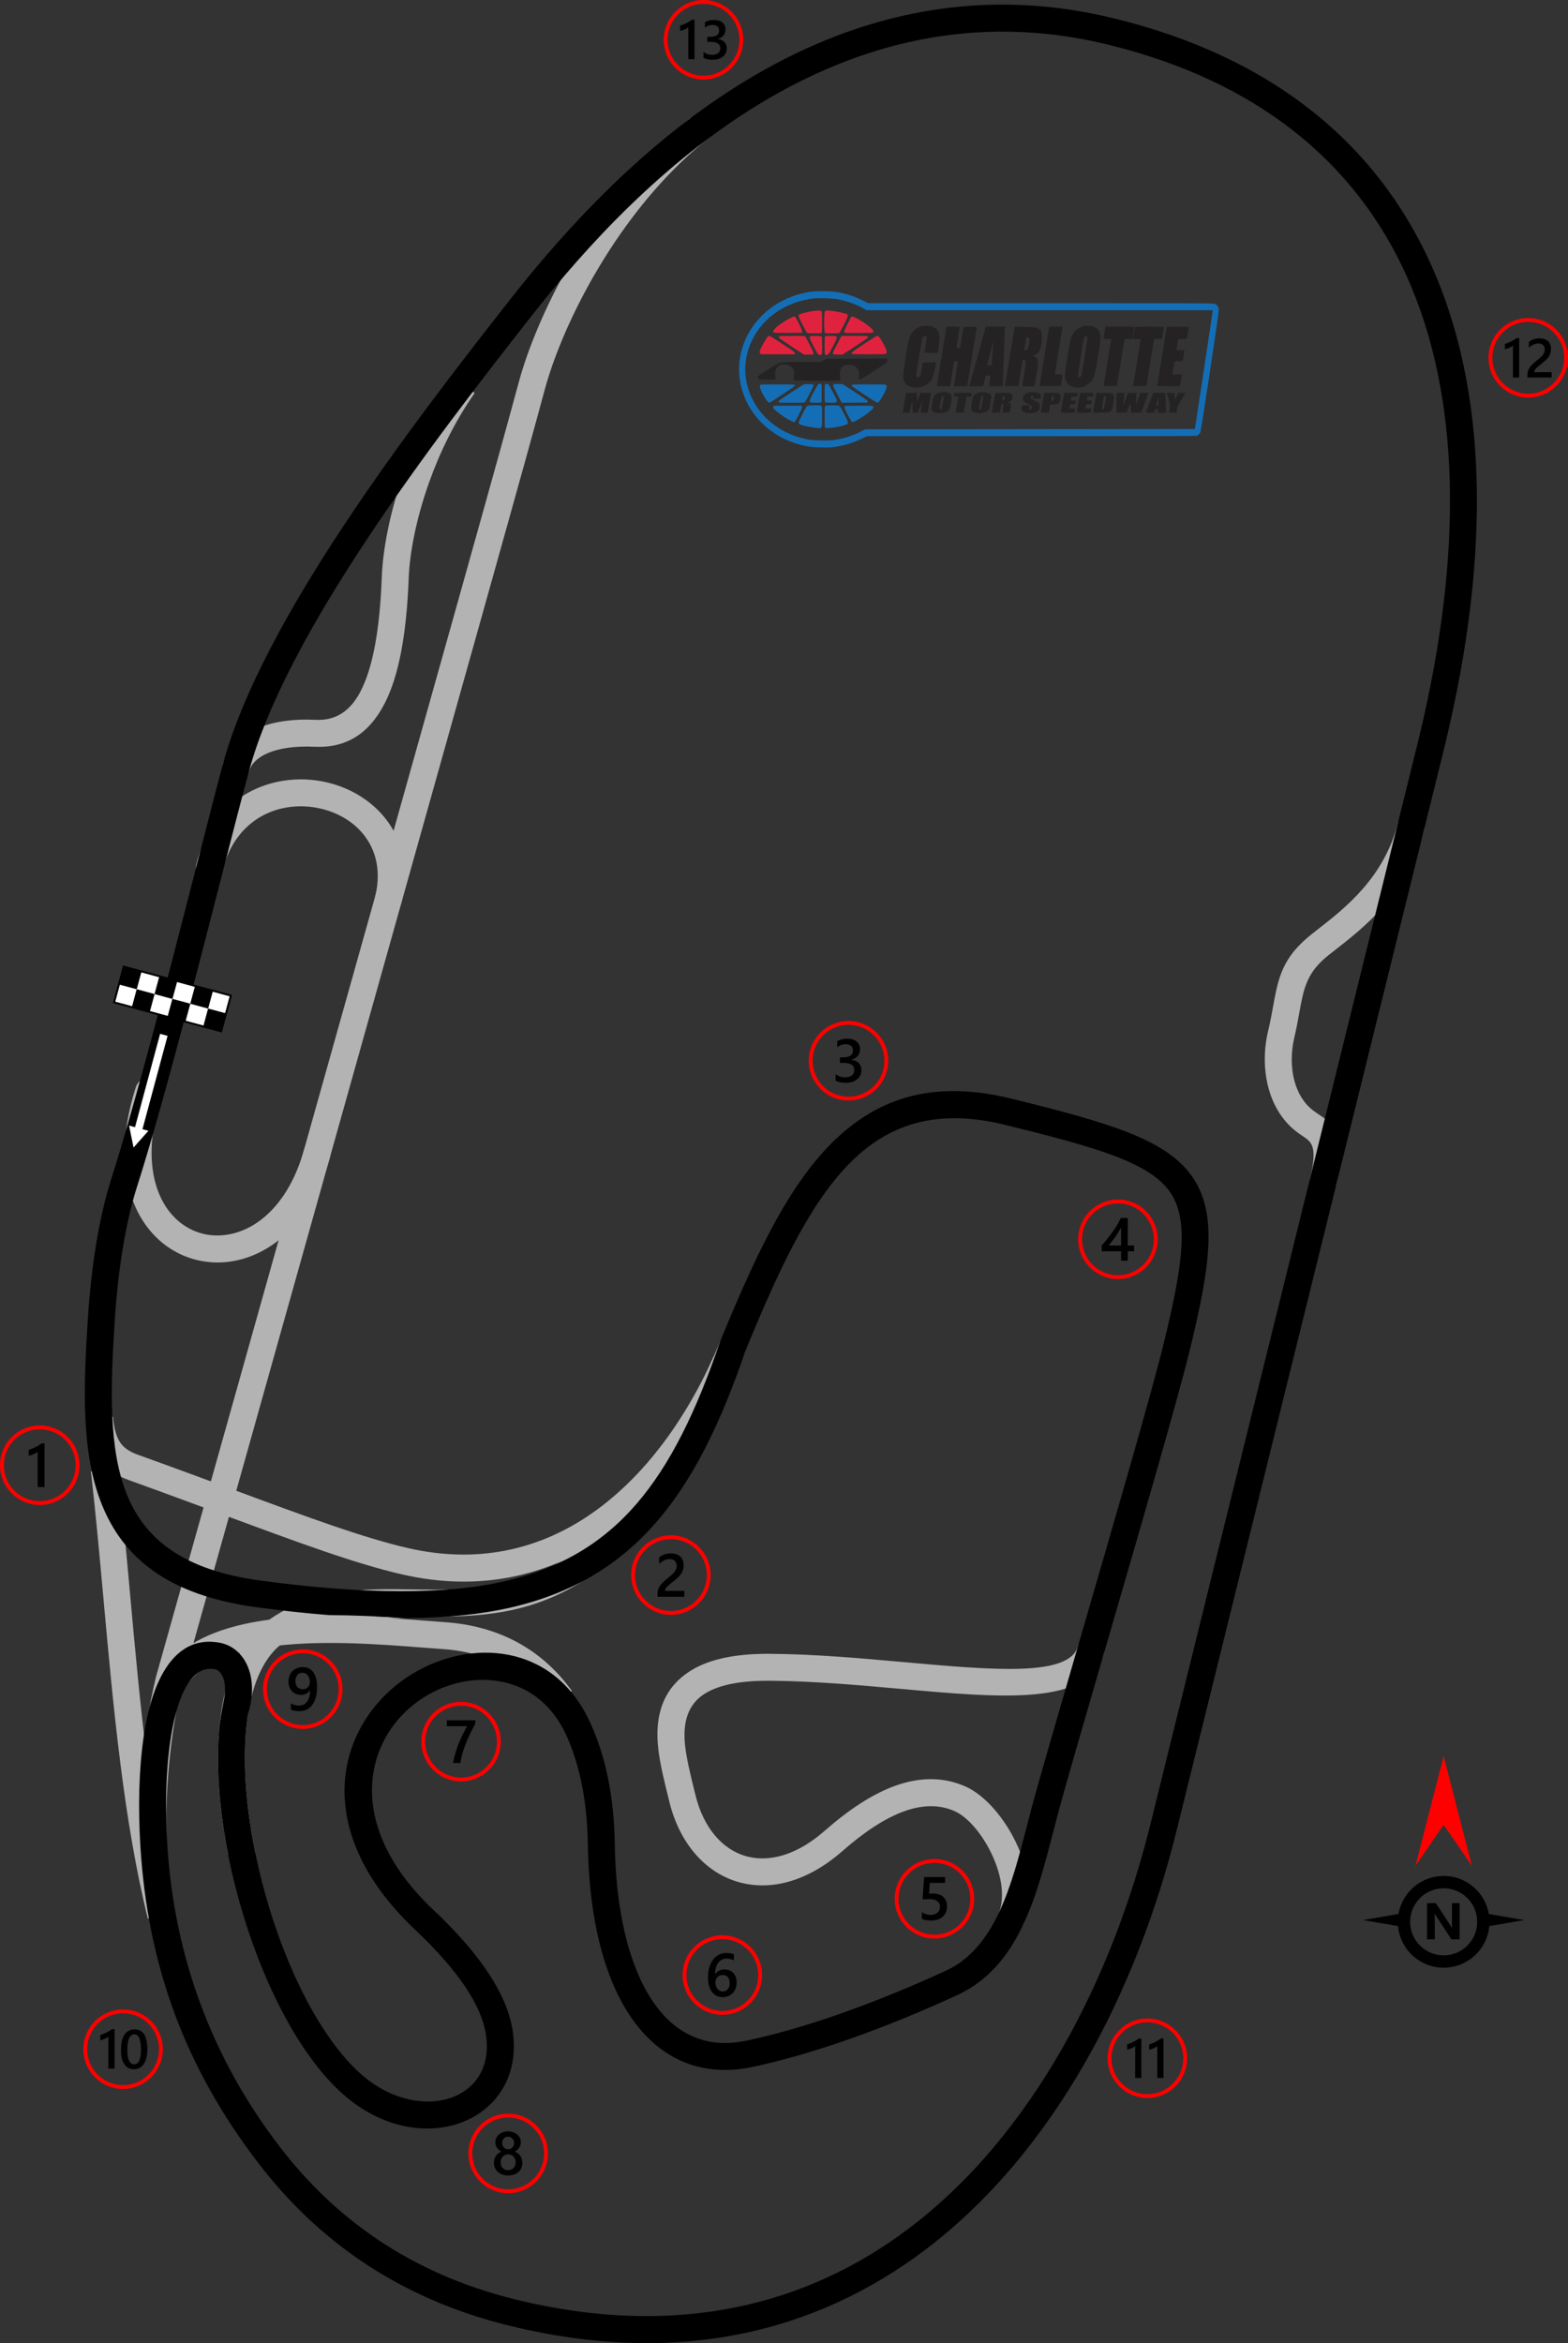 <?xml version="1.0" encoding="UTF-8"?>
<!DOCTYPE svg PUBLIC "-//W3C//DTD SVG 1.1//EN" "http://www.w3.org/Graphics/SVG/1.1/DTD/svg11.dtd">
<!-- Creator: CorelDRAW 2021 (64-Bit) -->
<svg xmlns="http://www.w3.org/2000/svg" xml:space="preserve" width="143.265mm" height="213.992mm" version="1.1" style="shape-rendering:geometricPrecision; text-rendering:geometricPrecision; image-rendering:optimizeQuality; fill-rule:evenodd; clip-rule:evenodd"
viewBox="0 0 5828.97 8706.58"
 xmlns:xlink="http://www.w3.org/1999/xlink"
 xmlns:xodm="http://www.corel.com/coreldraw/odm/2003">
 <rect x="0" y="0" width="5828.97" height="8706.58" fill="#333333" stroke="none"/>
 <defs>
  <style type="text/css">
   <![CDATA[
    .str1 {stroke:red;stroke-width:14.35;stroke-miterlimit:22.926}
    .str0 {stroke:black;stroke-width:7.18;stroke-miterlimit:22.926}
    .fil8 {fill:none}
    .fil6 {fill:black}
    .fil7 {fill:white}
    .fil2 {fill:#E1223E;fill-rule:nonzero}
    .fil3 {fill:#242222;fill-rule:nonzero}
    .fil1 {fill:#146EB6;fill-rule:nonzero}
    .fil4 {fill:black;fill-rule:nonzero}
    .fil0 {fill:#B3B3B3;fill-rule:nonzero}
    .fil9 {fill:red;fill-rule:nonzero}
    .fil5 {fill:white;fill-rule:nonzero}
   ]]>
  </style>
 </defs>
 <g id="Layer_x0020_1">
  <path class="fil0" d="M1509.9 6012.72c-7.5,0.05 -15.03,0.07 -22.61,0.06 -13.49,-0.02 -27.1,-0.15 -40.82,-0.36 45.74,2.92 88.87,6.27 127.93,9.32 30.04,2.34 57.71,4.5 78.57,5.89 196.96,13.14 354.02,97.68 463.09,242.14 3.4,4.5 6.75,9.06 10.05,13.68l-85.8 52.55c-1.43,-1.94 -2.87,-3.88 -4.32,-5.8 -91.13,-120.7 -223.28,-191.4 -389.7,-202.5 -26.33,-1.75 -51.73,-3.74 -79.35,-5.89 -295.75,-23.05 -846.66,-65.98 -908.03,218.39 -19.58,102.99 -39.03,247.83 -40.66,408.29 -1.22,119.78 9.81,239.73 31.87,357.92l-102.18 1.59c-20.78,-118.62 -31,-239.16 -29.76,-360.29 1.73,-169.68 22.17,-321.47 42.63,-428.46 58.99,-273 404.67,-318.98 712.95,-314.12 -16.45,-1.09 -33.05,-2.3 -49.76,-3.62 83.59,0.2 178.27,3.98 285.91,11.2z"/>
  <g id="_1385879572672">
   <path class="fil1" d="M3111.92 1111.64c33.3,5.87 69.06,18.29 95.95,33.44l13.24 7.51 1287.06 0 -0.14 3c0,1.77 -14.88,101.13 -33.03,220.83l-33.03 217.69 -612.82 0.68 -612.82 0.68 -19.79 9.83c-28.53,14.2 -54.19,22.52 -88.04,28.53 -10.92,2.05 -20.88,2.6 -49.13,2.6 -39.17,0 -55,-1.91 -85.03,-10.38 -165.56,-46.54 -249.36,-216.74 -178.39,-362.23 41.49,-85.17 125.7,-142.22 228.61,-154.91 18.29,-2.18 67.97,-0.68 87.35,2.73zm1418.99 39.93l0 -1.94c-0.87,-9.02 -6.12,-16.92 -13.59,-20.38 -5.59,-2.46 -20.06,-2.6 -647.9,-2.6l-642.17 0 -19.79 -9.96c-30.43,-15.42 -58.82,-24.7 -95.13,-31.12 -12.89,-2.33 -36.58,-3.59 -58.28,-3.58 -13.91,0.01 -27,0.55 -35.9,1.66 -143.44,18.15 -254.55,125.57 -269.15,260.28 -9.83,89.53 27.3,180.98 98.41,241.99 44.49,38.35 96.09,62.24 157.37,73.15 20.61,3.69 65.65,5.05 88.31,2.73 36.99,-3.82 76.71,-15.29 110.42,-31.66l19.25 -9.42 611.18 0c428.56,0 612.41,-0.41 615.14,-1.5 5.32,-1.91 10.64,-7.23 13.24,-13.24 3.07,-7.08 66.56,-427.26 68.6,-454.42z"/>
   <path class="fil2" d="M3028.66 1154.91c-18.56,1.91 -57.05,11.33 -58.96,14.47 -0.55,0.96 -1.09,3 -1.09,4.78 0,4.5 28.12,59.78 31.67,62.38 2.46,1.64 7.78,2.05 27.7,2.05 17.34,0 25.25,-0.55 26.34,-1.64 1.23,-1.23 1.64,-12.01 1.64,-40.13 0,-33.3 -0.27,-38.9 -2.18,-40.67 -2.05,-2.18 -12.01,-2.59 -25.12,-1.23z"/>
   <path class="fil2" d="M3066.33 1156.95c-3.28,4.64 -3.28,76.3 0,79.44 1.77,1.77 6.14,2.18 27.02,2.18 23.2,0 25.11,-0.14 27.84,-2.87 1.77,-1.5 9.15,-15.01 16.65,-30.03 14.33,-28.66 16.24,-35.21 11.05,-38.08 -5.19,-2.73 -34.53,-9.55 -50.09,-11.6 -22.79,-3 -29.89,-2.73 -32.48,0.95z"/>
   <path class="fil2" d="M2935.3 1183.16c-28.11,14.47 -59.78,39.03 -60.6,46.68 -0.27,2.46 0.41,4.91 1.5,5.73 1.5,1.23 15.56,1.64 53.64,1.36l51.73 -0.41 -0.14 -6.14c-0.13,-4.91 -2.73,-11.05 -12.69,-30.44 -11.06,-21.29 -12.97,-24.16 -15.97,-24.16 -1.77,0 -9.69,3.28 -17.47,7.37z"/>
   <path class="fil2" d="M3163.23 1178.8c-1.09,1.77 -7.37,14.06 -13.92,27.3 -10.92,21.84 -11.88,24.43 -10.38,27.57l1.64 3.55 51.73 0c49.95,0 52,-0.13 53.36,-2.59 0.68,-1.5 1.36,-3.82 1.36,-5.19 0,-3.14 -18.02,-18.83 -34.53,-30.16 -14.2,-9.69 -40.26,-23.48 -44.5,-23.48 -1.5,0 -3.68,1.36 -4.78,3z"/>
   <path class="fil3" d="M3428.56 1211.28c-18.15,3.82 -36.72,18.7 -44.76,35.89 -5.05,10.51 -6.69,18.02 -15.97,73.98 -11.74,71.11 -12.28,85.71 -4.09,99.77 11.33,19.38 46.27,25.52 72.75,12.69 10.51,-5.05 23.07,-16.51 27.85,-25.39 5.32,-9.69 14.74,-47.22 14.74,-58.55l0 -3.28 -24.16 0.27 -24.3 0.41 -3 17.74c-6.01,34.8 -7.1,37.53 -15.42,37.53 -5.6,0 -6.96,-3.82 -5.46,-15.84 3.28,-24.97 20.61,-126.66 22.52,-131.16 1.23,-2.86 2.86,-5.59 3.82,-6.14 2.46,-1.64 8.46,-1.23 10.24,0.55 2.32,2.32 2.05,5.59 -2.46,33.85 -2.18,13.92 -4.09,25.66 -4.09,26.21 0,0.68 11.05,1.09 24.43,1.09l24.43 0 1.5 -8.6c6.83,-38.22 6.96,-58.96 0.68,-70.7 -4.37,-8.05 -12.83,-15.01 -22.38,-18.29 -7.37,-2.73 -28.39,-3.82 -36.85,-2.05z"/>
   <path class="fil3" d="M4042.48 1254.95c0.41,5.73 -16.38,112.19 -20.88,133.21 -2.32,10.64 -5.46,14.74 -10.51,13.92 -2.73,-0.41 -3.14,-1.23 -3.54,-6.83 -0.41,-5.32 12.14,-86.67 19.65,-128.3 2.59,-13.92 5.73,-19.24 11.33,-18.56 3.14,0.41 3.54,1.09 3.95,6.55zm-13.37 -43.67c-11.05,2.32 -25.12,10.37 -32.62,18.42 -13.78,15.15 -16.24,23.07 -27.43,91.04 -9.41,56.51 -11.33,73.29 -9.41,83.53 3.68,20.34 15.42,31.67 36.58,35.08 27.84,4.64 55.69,-9.42 67.97,-34.4 5.19,-10.37 9.55,-31.12 18.7,-87.9 7.37,-45.59 8.87,-59.78 7.37,-70.57 -3,-22.11 -18.15,-34.8 -43.13,-35.89 -6.55,-0.27 -14.61,0 -18.02,0.68z"/>
   <path class="fil3" d="M3518.1 1217.69c-1.5,7.51 -34.94,213.33 -34.94,215.38 0,1.77 3.55,2.05 24.29,2.05l24.29 0 7.51 -46.13 7.51 -46 7.1 -0.41c3.96,-0.27 7.1,0.13 7.1,0.95 0,1.51 -13.37,84.21 -14.33,88.44l-0.68 3.14 24.57 0c24.29,0 24.57,0 25.25,-3.14 0.68,-3 34.53,-209.23 35.21,-214.56 0.27,-2.59 -0.55,-2.73 -24.3,-2.73l-24.57 0 -6.41 38.9c-3.41,21.43 -6.42,39.03 -6.42,39.17 -0.14,0.28 -3.14,0.41 -6.96,0.41 -4.5,0 -6.82,-0.55 -6.82,-1.77 0,-0.82 2.73,-18.43 6.14,-38.9 3.41,-20.61 6.14,-37.54 6.14,-37.94 0,-0.27 -11.05,-0.55 -24.43,-0.55l-24.43 0 -0.82 3.68z"/>
   <path class="fil3" d="M3689.93 1312.14c-1.91,22.66 -3.41,42.18 -3.41,43.27 0,1.5 -2.05,1.91 -8.32,1.91l-8.33 0 0.82 -4.5c0.41,-2.32 5.46,-21.7 11.05,-42.86 5.59,-21.15 10.24,-38.9 10.24,-39.45 0,-0.55 0.27,-0.68 0.68,-0.27 0.41,0.41 -0.82,19.24 -2.73,41.9zm-27.16 -91.04c-1.23,3.96 -14.2,50.77 -28.8,104.14 -14.74,53.23 -27.57,99.77 -28.66,103.32l-1.91 6.55 51.18 0 4.64 -19.52 4.78 -19.38 8.6 -0.41 8.46 -0.41 -0.13 3.82c0,2.05 -0.82,11.05 -1.78,19.79l-1.64 16.11 24.98 0c13.78,0 24.97,-0.55 24.97,-1.09 0,-5.18 6.83,-192.85 7.51,-204.73l0.82 -15.29 -70.97 0 -2.05 7.1z"/>
   <path class="fil3" d="M3822.33 1253.59c5.46,2.05 6.28,6.41 4.09,20.75 -3.41,21.7 -6.55,27.02 -15.42,27.02l-3.96 0 4.09 -24.57c4.37,-25.8 4.37,-25.8 11.19,-23.2zm-50.5 -36.72c-0.41,1.77 -8.32,50.23 -17.74,107.69 -9.42,57.46 -17.33,105.78 -17.74,107.55l-0.68 3 24.84 -0.27 24.84 -0.41 7.92 -48.45c4.37,-26.61 8.46,-48.73 9,-49.27 0.55,-0.55 3.14,-0.27 5.73,0.55 4.5,1.5 4.78,2.05 5.19,8.19 0.27,5.19 -9.69,73.43 -12.69,86.53l-0.68 3.14 45.86 0 5.87 -35.49c3.14,-19.52 6.28,-39.99 6.82,-45.45 1.77,-16.38 -2.87,-26.48 -14.88,-31.39l-4.64 -2.05 6.01 -1.64c10.24,-2.73 14.61,-6.28 18.97,-15.42 6.14,-12.56 9.01,-28.53 9.01,-49.41 0,-16.93 -0.14,-18.02 -3.69,-24.16 -7.51,-12.56 -14.19,-14.33 -62.51,-15.56l-33.99 -0.96 -0.82 3.28z"/>
   <path class="fil3" d="M3900.12 1217.01c-0.41,1.77 -8.32,50.36 -17.74,108.23 -9.42,57.73 -17.33,106.19 -17.61,107.55 -0.55,2.18 1.77,2.32 39.17,2.05l39.72 -0.41 3.14 -19.11c1.64,-10.51 3.14,-20.2 3.14,-21.57 0,-2.05 -1.64,-2.32 -14.33,-2.32 -8.87,0 -14.33,-0.55 -14.33,-1.36 0,-1.64 26.89,-166.79 28.12,-172.38l0.82 -3.68 -24.7 0c-24.43,0 -24.7,0 -25.38,3z"/>
   <path class="fil3" d="M4109.08 1217.01c-1.36,6.28 -6.28,37.81 -6.28,39.85 0,1.91 2.05,2.18 14.33,2.18 14.2,0 14.33,0 13.65,3 -0.96,4.23 -27.98,169.65 -27.98,171.56 0,1.09 7.65,1.5 24.57,1.5 13.51,0 24.57,-0.55 24.57,-1.23 0,-1.5 27.16,-167.47 27.98,-171.84 0.68,-2.87 1.37,-3 15.42,-3l14.74 0 3.41 -21.84c1.91,-12.14 3.14,-22.25 2.73,-22.52 -0.27,-0.41 -24.43,-0.68 -53.5,-0.68l-53.09 0 -0.55 3z"/>
   <path class="fil3" d="M4219.5 1215.65c-0.27,0.96 -1.91,9.42 -3.41,18.83 -1.5,9.42 -3.14,18.7 -3.55,20.75l-0.82 3.82 14.47 0c7.92,0 14.47,0.55 14.47,1.23 0,1.64 -27.02,167.74 -27.98,171.84l-0.68 3 24.84 -0.27 24.84 -0.41 6.96 -42.99c3.96,-23.61 10.38,-63.06 14.33,-87.76l7.37 -44.63 29.21 0 0.82 -3.82c1.09,-5.46 6.28,-38.35 6.28,-39.85 0,-2.18 -106.32,-1.77 -107.14,0.27z"/>
   <path class="fil3" d="M4337.56 1214.69c0,0.41 -7.92,49.54 -17.74,109.19 -9.69,59.51 -17.74,108.91 -17.74,109.74 0,1.09 13.24,1.5 42.31,1.5 23.34,0 42.31,-0.14 42.31,-0.41 0,-0.14 1.5,-9.14 3.41,-20.06 1.91,-10.92 3.41,-20.61 3.41,-21.56 0,-1.23 -4.5,-1.64 -17.88,-1.64l-17.88 0 0.82 -3.82c0.41,-2.05 2.05,-11.74 3.55,-21.43 1.64,-9.83 3.14,-19.11 3.55,-20.75 0.55,-2.86 1.36,-3 15.83,-3.41l15.29 -0.41 2.32 -13.65c1.23,-7.51 2.59,-16.51 3.14,-20.2l0.96 -6.42 -15.01 0c-8.32,0 -15.15,-0.27 -15.15,-0.68 0,-1.23 5.46,-35.49 6.14,-38.62 0.68,-2.87 1.23,-3 17.06,-3 9.01,0 16.38,-0.27 16.38,-0.82 0,-0.41 1.5,-10.24 3.41,-21.84 1.91,-11.6 3.41,-21.43 3.41,-21.7 0,-0.41 -18.43,-0.68 -40.95,-0.68 -22.52,0 -40.94,0.27 -40.94,0.68z"/>
   <path class="fil2" d="M2847 1260.69c-9.55,14.47 -21.16,37.4 -22.52,44.22 -0.55,3.28 -0.14,5.73 1.36,8.05l2.18 3.41 126.93 0 0 -3.14c0,-1.77 -1.37,-4.5 -3,-6.01 -1.78,-1.64 -22.39,-15.56 -46,-30.98 -30.85,-20.34 -43.82,-28.11 -46.68,-28.11 -3.55,0 -5.05,1.5 -12.28,12.56z"/>
   <path class="fil2" d="M2895.45 1250.04c-0.41,1.09 -0.55,3.14 -0.27,4.37 0.41,2.05 58.41,41.08 85.85,57.87l9.01 5.6 16.92 -0.41 16.93 -0.41 0.41 -3.82c0.27,-2.59 -3.82,-12.01 -14.2,-32.07 -8.05,-15.56 -15.56,-29.34 -16.65,-30.71 -1.91,-2.18 -6.01,-2.32 -49.68,-2.32 -40.13,0 -47.64,0.27 -48.32,1.91z"/>
   <path class="fil2" d="M3013.37 1249.09c-1.36,0.27 -2.86,2.18 -3.41,4.23 -0.68,2.86 2.05,9.14 13.38,31.39 7.78,15.29 15.56,29.21 17.2,31.12 3.14,3.41 8.32,4.23 12.83,1.91 2.46,-1.36 2.59,-3.28 2.59,-33.85 0,-23.48 -0.41,-32.9 -1.64,-34.12 -1.64,-1.64 -35.35,-2.18 -40.95,-0.68z"/>
   <path class="fil2" d="M3067.29 1249.09c-2.46,0.96 -2.6,65.92 -0.14,68.38 2.59,2.6 8.87,1.91 12.56,-1.5 1.78,-1.64 9.56,-15.01 17.06,-29.75 14.33,-27.84 16.24,-33.99 11.19,-36.71 -2.73,-1.37 -37.4,-1.78 -40.67,-0.41z"/>
   <path class="fil2" d="M3125.84 1252.5c-1.5,2.45 -9.01,16.92 -16.79,32.07 -11.74,22.79 -13.92,27.98 -12.69,30.03 1.36,2.18 3.82,2.46 18.43,2.86l16.92 0.27 46.68 -30.3c25.66,-16.79 47.09,-31.26 47.5,-32.35 0.41,-1.09 0.41,-3 0,-4.37 -0.82,-2.45 -3.28,-2.59 -49.14,-2.59l-48.18 0 -2.73 4.37z"/>
   <path class="fil2" d="M3211.96 1278.02c-42.99,28.53 -48.59,33.03 -46.13,36.98 0.55,0.82 22.79,1.37 63.33,1.37 58.82,0 62.65,-0.14 64.7,-2.46 3.96,-4.37 2.73,-11.19 -4.5,-26.21 -7.1,-14.33 -17.2,-31.12 -22.25,-36.58 -1.5,-1.64 -4.37,-3 -6.28,-3 -2.32,0 -19.66,10.65 -48.86,29.89z"/>
   <path class="fil3" d="M3180.16 1332.75l-108.51 0.68 -10.1 5.87 -10.1 5.87 -67.7 -0.13c-69.07,-0.14 -78.48,0.41 -89.13,5.18 -7.91,3.55 -28.53,15.84 -55.28,33.03 -20.75,13.38 -22.25,14.61 -22.25,18.57 0,8.32 1.77,8.73 33.85,8.73 24.84,0 29.07,-0.27 30.98,-2.18 1.36,-1.5 1.91,-3.41 1.5,-5.19 -1.91,-6.55 -2.46,-19.66 -0.96,-24.7 2.32,-8.87 8.87,-18.02 15.42,-21.43 4.78,-2.45 7.91,-3.14 16.78,-3 16.79,0 28.8,6.69 34.81,19.11 2.73,5.46 3,7.51 2.05,17.33 -0.41,6.14 -0.96,13.92 -1.09,17.34l-0.28 6.14 85.44 0.41c75.75,0.27 85.71,0 87.22,-1.77 1.5,-1.77 1.5,-3.96 0,-11.6 -2.18,-11.33 -1.23,-22.38 2.46,-29.48 5.87,-11.46 14.74,-16.1 30.98,-16.1 16.79,0.14 27.71,6.01 33.58,17.88 2.87,5.6 3.28,8.6 3.28,20.88 0,14.33 0,14.33 3.41,14.74 4.37,0.55 22.79,-10.51 67.83,-40.54 33.16,-22.25 33.85,-22.79 34.26,-27.71 0.27,-3.82 -0.27,-5.46 -2.73,-7.1 -1.64,-1.23 -3.96,-2.05 -5.19,-1.91 -1.09,0.27 -50.91,0.68 -110.55,1.09z"/>
   <path class="fil1" d="M3042.72 1427.2c-2.59,1.23 -19.24,30.84 -30.57,54.46 -3.55,7.51 -2.86,12.83 1.78,14.06 4.78,1.23 36.98,0.96 39.03,-0.41 1.37,-0.82 1.77,-8.19 1.64,-33.71 0,-28.8 -0.27,-32.76 -2.32,-34.4 -2.73,-1.91 -5.46,-1.91 -9.56,0z"/>
   <path class="fil1" d="M3068.52 1427.74c-3,2.05 -3,2.6 -3,33.99 0,30.17 0.13,32.07 2.59,33.44 1.5,0.68 10.65,1.36 20.47,1.36 16.11,0 18.15,-0.27 20.61,-2.73 1.5,-1.5 2.73,-3.41 2.73,-4.37 0,-3.28 -28.94,-57.87 -32.21,-60.87 -4.09,-3.55 -6.96,-3.82 -11.19,-0.82z"/>
   <path class="fil1" d="M2988.4 1428.16c-4.64,1.91 -91.31,58.82 -93.08,61.14 -1.23,1.5 -1.23,2.87 -0.27,4.64 1.23,2.46 3.82,2.59 48.32,2.59 45.04,0 47.09,-0.13 49.41,-2.73 1.37,-1.5 9.28,-15.83 17.47,-32.07 12.42,-24.02 14.74,-29.75 13.51,-31.66 -1.23,-2.05 -3.82,-2.46 -17.06,-2.73 -8.6,-0.14 -16.79,0.27 -18.29,0.82z"/>
   <path class="fil1" d="M3098.68 1428.43c-0.96,0.96 -1.77,2.73 -1.77,3.82 0,2.46 26.21,54.6 30.3,60.6l2.73 3.68 47.91 -0.27 48.04 -0.41 0 -3.69c0,-3.41 -4.37,-6.55 -46.41,-34.12l-46.4 -30.43 -16.38 -0.41c-11.87,-0.27 -16.79,0 -18.02,1.23z"/>
   <path class="fil1" d="M2827.89 1429.66c-1.23,0.68 -2.73,2.86 -3.14,4.78 -2.46,9.96 26.75,62.1 34.8,62.1 3.82,0 93.77,-59.64 94.72,-62.92 0.55,-1.37 0.41,-3.14 0,-3.96 -1.09,-1.77 -123.38,-1.77 -126.38,0z"/>
   <path class="fil1" d="M3167.06 1430.34c-0.55,1.09 -0.41,3 0,4.09 1.09,3 89.4,61.14 93.77,61.83 3.14,0.41 4.5,-0.55 9.14,-6.82 12.28,-16.51 26.21,-44.36 26.21,-52.41 0,-9.01 1.64,-8.74 -66.74,-8.74 -53.5,0 -61.69,0.28 -62.37,2.05z"/>
   <path class="fil3" d="M3508.41 1471.97c1.5,2.32 -6.55,45.18 -8.87,48.18 -3,3.68 -6.82,2.18 -6.82,-2.46 0,-6.01 7.1,-43.54 8.46,-45.45 1.64,-1.91 6.01,-2.18 7.23,-0.27zm-12.97 -13.51c-9.83,1.64 -19.11,6.55 -22.66,11.88 -2.86,4.23 -5.73,16.38 -9.01,39.17 -1.91,13.38 -0.68,16.38 8.87,21.43 4.91,2.73 7.78,3.14 21.43,3.14 14.06,0 16.51,-0.41 23.34,-3.55 10.92,-5.19 13.24,-9.14 17.06,-29.62 5.46,-29.07 4.23,-35.63 -7.23,-40.26 -6.82,-2.73 -22.52,-3.82 -31.8,-2.18z"/>
   <path class="fil3" d="M3655.68 1471.69c0.82,1.5 -6.83,44.49 -8.6,47.91 -1.64,3 -3.82,3.55 -6.68,1.64 -1.51,-0.82 -1.09,-5.59 2.32,-24.57 2.32,-12.83 4.5,-24.02 4.91,-24.7 0.96,-1.64 7.1,-1.77 8.06,-0.27zm-13.11 -13.37c-13.65,2.18 -23.34,8.87 -25.66,18.01 -2.73,10.1 -6.82,34.53 -6.82,40.81 0,5.59 0.55,6.96 4.64,10.51 13.92,12.28 52.68,8.05 61.28,-6.55 2.32,-3.82 7.37,-29.07 8.74,-42.72 0.68,-8.19 0.55,-8.74 -3.41,-12.69 -6.69,-6.69 -22.93,-9.83 -38.76,-7.37z"/>
   <path class="fil3" d="M3826.83 1458.32c-15.7,2.45 -24.16,10.37 -24.29,22.93 0,8.6 2.86,11.6 18.29,19.11 11.6,5.73 14.6,7.78 15.29,10.64 1.77,7.1 -5.32,14.33 -9.96,9.83 -1.5,-1.5 -1.64,-3.28 -0.68,-7.64 0.68,-3 0.96,-5.87 0.55,-6.42 -0.41,-0.41 -6.69,-0.68 -14.06,-0.68l-13.38 0 -0.82 7.1c-1.23,10.24 0.68,14.33 8.46,17.74 9,3.96 27.02,4.91 38.62,1.91 15.01,-3.95 18.97,-8.19 20.06,-21.7 0.96,-11.19 -1.5,-14.2 -18.02,-22.11 -14.74,-7.1 -16.65,-8.87 -14.88,-14.06 0.95,-2.86 2.18,-3.69 5.32,-3.69 3.96,0 4.09,0.27 3.69,5.05l-0.55 5.19 13.65 0c15.15,0 15.29,-0.13 15.29,-9.41 0,-8.87 -7.37,-13.11 -25.25,-14.33 -5.18,-0.27 -13.1,-0.13 -17.33,0.55z"/>
   <path class="fil3" d="M3368.51 1460.64c0,0.68 -2.73,16.79 -6.14,35.89 -3.41,19.11 -6.14,35.21 -6.14,35.76 0,0.68 5.73,1.09 12.83,1.09 11.19,0 12.97,-0.28 13.51,-2.46 0.41,-1.23 2.05,-10.38 3.69,-20.06 3.55,-21.84 5.19,-26.48 5.32,-14.88 0.14,4.5 0.55,14.88 1.09,22.79l0.82 14.61 18.29 0 8.73 -22.52c4.64,-12.42 8.74,-22.25 9.01,-22.11 0.14,0.27 -1.36,10.38 -3.55,22.52l-3.82 22.11 26.48 0 5.73 -33.85c3.28,-18.56 6.14,-35.08 6.55,-36.85l0.68 -3 -39.58 0 -5.87 15.97 -6.01 16.1 -0.96 -6.82c-0.41,-3.82 -0.96,-10.92 -0.96,-16.11l-0.14 -9.14 -19.79 0c-10.92,0 -19.79,0.41 -19.79,0.96z"/>
   <path class="fil3" d="M3547.31 1461.32c0,0.95 -0.41,4.09 -0.82,6.82l-0.96 5.18 8.46 0c7.1,0 8.32,0.41 8.32,2.46 0,1.37 -2.18,14.61 -4.78,29.35 -2.59,14.74 -4.78,27.16 -4.78,27.57 0,0.41 6.69,0.68 14.88,0.68l14.88 0 2.32 -13.38c1.23,-7.23 3.69,-20.61 5.32,-29.62l2.87 -16.38 9.01 -0.41c9.01,-0.41 9.14,-0.41 9.96,-4.64 2.05,-9.96 4.5,-9.28 -31.94,-9.28 -25.25,0 -32.76,0.41 -32.76,1.64z"/>
   <path class="fil3" d="M3734.84 1478.38c-0.14,6.82 -2.32,9.96 -6.96,9.96 -2.46,0 -3.14,-0.55 -2.59,-2.46 0.27,-1.23 1.09,-4.91 1.5,-8.19 0.82,-5.32 1.23,-5.87 4.5,-5.46 3.41,0.41 3.68,0.96 3.55,6.14zm-35.35 -17.06c-0.28,0.95 -3,16.79 -6.14,35.21 -3.14,18.43 -5.87,34.26 -6.28,35.21 -0.41,1.36 2.86,1.64 14.74,1.36l15.29 -0.41 2.86 -16.38c1.77,-10.78 3.41,-16.38 4.5,-16.24 0.82,0.13 2.6,0.27 3.69,0.27 2.6,0.27 2.6,6.41 0,20.34 -1.09,5.87 -2.05,11.19 -2.05,11.74 0,0.55 6.28,0.82 13.92,0.68l13.92 -0.41 2.46 -13.65c1.36,-7.51 2.18,-15.01 1.77,-16.79 -0.41,-1.77 -2.73,-4.09 -5.59,-5.32l-4.78 -2.32 5.05 -1.5c6.82,-1.91 10.51,-7.92 10.65,-17.74 0.13,-13.92 -4.23,-15.7 -38.08,-15.7 -19.11,0 -25.52,0.41 -25.93,1.64z"/>
   <path class="fil3" d="M3916.91 1473.06c2.46,1.64 0.55,12.29 -2.73,15.56 -2.46,2.45 -6.68,3 -6.68,0.68 -0.14,-0.55 0.27,-4.64 0.82,-9.14 0.82,-7.23 1.36,-8.19 3.82,-8.19 1.64,0 3.82,0.55 4.78,1.09zm-35.21 -12.83c0,0.55 -2.73,16.51 -6.14,35.76 -3.41,19.11 -6.14,35.35 -6.14,36.03 0,0.82 6.28,1.37 14.88,1.37l14.74 0 2.45 -14.88 2.46 -14.88 11.74 -0.55c21.29,-1.09 26.34,-6.01 26.62,-26.21 0.13,-10.24 0,-10.78 -3.69,-13.65 -3.55,-2.59 -5.87,-2.86 -30.44,-3.28 -14.6,-0.27 -26.48,-0.14 -26.48,0.27z"/>
   <path class="fil3" d="M3950.08 1493.94c-3.28,18.97 -6.28,35.49 -6.55,36.85 -0.68,2.46 0.55,2.6 25.25,2.6 28.94,0 26.34,0.82 28.25,-9.96l0.82 -5.05 -22.25 0 0.82 -4.1c0.41,-2.32 1.23,-6.01 1.64,-8.19 0.82,-4.1 0.82,-4.1 10.1,-4.1l9.28 0 0.82 -4.23c1.77,-9.28 1.64,-9.41 -8.19,-9.41l-8.87 0 0.96 -6.55c0.41,-3.55 1.09,-6.82 1.5,-7.51 0.27,-0.55 4.78,-0.96 9.96,-0.96 5.18,0 9.69,-0.41 9.96,-1.09 0.41,-0.55 1.09,-3.55 1.64,-6.82l0.96 -5.73 -50.09 0 -6.01 34.26z"/>
   <path class="fil3" d="M4014.77 1462.69c-1.5,7.1 -11.6,66.06 -11.6,68.24 0,2.32 2.05,2.46 25.93,2.46 23.75,0 25.93,-0.14 25.93,-2.46 0,-1.23 0.41,-4.64 0.82,-7.51l0.96 -5.05 -21.84 0 1.36 -8.19 1.37 -8.19 9.28 0c9.96,0 9.55,0.27 11.47,-9.14l0.82 -4.37 -9.28 -0.41c-10.1,-0.41 -9.55,0.14 -7.92,-9.69l0.82 -5.05 20.06 0 0.82 -4.23c1.91,-10.1 3.54,-9.42 -23.75,-9.42 -24.29,0 -24.57,0 -25.25,3z"/>
   <path class="fil3" d="M4110.86 1473.88c1.22,1.5 0.82,6.28 -1.78,21.15 -3.41,18.84 -5.18,24.7 -7.64,24.7 -0.55,0 -2.05,0.41 -3.28,0.82 -1.64,0.55 -2.18,0 -2.18,-2.18 0,-2.87 6.55,-41.36 7.51,-44.77 0.82,-2.18 5.46,-2.05 7.37,0.27zm-35.35 -13.24c0,0.68 -2.73,16.92 -6.14,36.17 -3.41,19.24 -6.14,35.35 -6.14,35.9 0,0.55 13.1,0.68 29.07,0.41 41.08,-0.55 40.4,-0.13 46.81,-38.35 5.73,-34.12 5.73,-34.12 -35.89,-34.8 -15.56,-0.27 -27.71,0 -27.71,0.68z"/>
   <path class="fil3" d="M4150.57 1496.53l0 36.99 18.7 -0.41 18.83 -0.41 6.82 -17.47c7.51,-19.38 8.46,-19.52 8.74,-1.64 0.14,5.18 0.55,11.87 0.96,14.74l0.96 5.19 18.56 -0.41 18.56 -0.41 12.56 -34.8c6.82,-19.11 12.56,-35.63 12.56,-36.58 0.13,-1.37 -3.28,-1.64 -14.47,-1.37l-14.74 0.41 -7.78 23.2 -7.92 23.2 0.96 -23.61 0.82 -23.48 -31.53 0 -4.91 13.92c-2.73,7.78 -6.42,18.29 -8.33,23.61l-3.41 9.55 0.68 -8.87c0.27,-4.91 0.96,-15.42 1.5,-23.61l0.82 -14.6 -28.94 0 0 36.85z"/>
   <path class="fil3" d="M4306.99 1505.68c-0.95,2.32 -10.92,2.46 -10.1,0 0.41,-0.82 2.73,-7.65 5.32,-15.01l4.64 -13.51 0.41 13.37c0.14,7.37 0,14.2 -0.27,15.15zm-22.38 -38.9c-1.5,3.96 -7.65,20.34 -13.78,36.31 -6.14,15.83 -11.05,29.2 -11.05,29.62 0,0.41 6.96,0.68 15.56,0.68l15.56 0 1.64 -6.83c1.64,-6.68 1.64,-6.82 6.96,-6.82l5.33 0 0 13.65 30.03 0 0 -3.82c0,-6.68 -2.87,-58.14 -3.55,-64.15l-0.68 -5.73 -43.4 0 -2.59 7.1z"/>
   <path class="fil3" d="M4344.11 1482.48c6.14,22.79 6.14,22.93 4.64,33.85 -0.95,6.01 -2.05,12.29 -2.45,13.92 -0.82,3.14 -0.68,3.14 13.37,3.14l14.06 0 2.32 -13.51c2.32,-13.51 2.45,-13.65 16.79,-36.17 7.91,-12.42 14.33,-22.93 14.33,-23.34 0,-0.41 -6.01,-0.68 -13.51,-0.68l-13.38 0 -6.14 13.24 -6.28 13.37 -1.09 -12.97 -1.22 -12.96 -13.79 -0.41 -13.78 -0.41 6.14 22.93z"/>
   <path class="fil1" d="M3001.36 1507.86c-2.45,1.23 -7.37,9.28 -18.02,30.3 -16.51,32.35 -17.19,35.35 -9.28,39.03 11.88,5.59 52.96,13.37 70.56,13.51 11.47,0 11.33,0.27 11.33,-42.31 0,-30.58 -0.27,-36.72 -2.18,-39.31 -2.05,-2.87 -2.87,-3 -25.52,-3 -15.84,0 -24.57,0.55 -26.89,1.77z"/>
   <path class="fil1" d="M3067.69 1508.27c-1.91,1.77 -2.18,7.37 -2.18,39.99 0,29.62 0.41,38.35 1.91,40.4 1.64,2.18 3.14,2.45 14.61,1.64 17.88,-1.23 42.17,-5.59 56.64,-10.1 18.02,-5.87 18.02,-4.78 -0.27,-40.81 -11.33,-22.25 -15.83,-29.89 -18.56,-31.39 -5.59,-2.86 -49.14,-2.73 -52.14,0.27z"/>
   <path class="fil1" d="M2874.98 1510.73c-2.73,4.23 -2.18,5.05 10.37,16.38 18.97,17.06 62.92,43.54 68.65,41.36 1.23,-0.41 8.19,-12.83 15.56,-27.43 12.01,-24.16 13.1,-26.89 11.6,-30.03l-1.64 -3.55 -102.36 0 -2.18 3.28z"/>
   <path class="fil1" d="M3140.85 1509.09c-0.96,0.95 -1.64,3.14 -1.64,5.05 0.14,4.5 24.43,52.14 27.71,54.05 7.65,4.5 80.12,-44.22 80.12,-54.05 0,-1.37 -0.95,-3.41 -2.18,-4.5 -1.77,-1.91 -8.46,-2.18 -52.27,-2.18 -37.13,0 -50.5,0.41 -51.73,1.64z"/>
  </g>
  <path class="fil0" d="M437.66 5455.9c16.73,146.35 31.35,307.35 46.2,470.9 36.52,402.19 74.49,820.34 163.08,1178.38l-97.33 23.94c-90.17,-364.46 -128.54,-786.94 -165.44,-1193.3 -14.33,-157.78 -28.43,-313.09 -46.2,-468.54l99.69 -11.38z"/>
  <path class="fil0" d="M4869.26 4382.28c30.32,-122.53 5.77,-139.05 -24.34,-159.31 -8.21,-5.52 -16.67,-11.21 -24.57,-17.27 -53.69,-41.17 -87.2,-98.66 -104.41,-161.43 -18.99,-69.31 -17.92,-145.18 -2.17,-211.59 8.5,-35.83 13.61,-63.91 18.28,-89.64 19.96,-109.88 33.55,-184.6 145.35,-272.88l22.73 -17.85c101.94,-79.53 246.79,-192.53 297.86,-399.06l97.33 23.94c-59.37,240.08 -220.31,365.65 -333.57,454.01l-22.34 17.45c-82.09,64.81 -92.92,124.41 -108.85,212.04 -5.48,30.17 -11.46,63.08 -19.07,95.14 -12.25,51.67 -13.31,109.91 1,162.14 11.71,42.72 33.82,81.3 68.7,108.05 6.84,5.24 13.25,9.56 19.46,13.74 62.27,41.89 113.05,76.05 65.94,266.45l-97.33 -23.94z"/>
  <path class="fil0" d="M2770.27 5021.36c-117.33,285.38 -298.39,544.33 -537,700.68 -206.17,135.08 -454.07,193.73 -739.6,127.91 -173.65,-40.03 -381.25,-116.88 -662.6,-221.03 -113.04,-41.85 -237.36,-87.87 -352.63,-129.38 -50.01,-18.01 -86.9,-43.33 -113.5,-81.83 -25.49,-36.89 -39.6,-83.45 -44.96,-145.11l100.08 -8.63c3.84,44.17 12.42,75.31 27.3,96.84 13.76,19.92 34.93,33.77 64.84,44.54 143.99,51.85 253.68,92.46 353.42,129.38 278.36,103.04 483.75,179.07 650.44,217.49 255.97,59 477.92,6.62 662.28,-114.18 220.59,-144.53 389.13,-386.75 499.32,-654.76l92.62 38.07z"/>
  <path class="fil0" d="M4007.04 6117.77c7.69,-26.55 35.46,-41.84 62.01,-34.14 26.55,7.69 41.84,35.46 34.14,62.01 -55.98,192.61 -374.56,164.03 -754.15,129.97 -157.29,-14.11 -325.79,-29.23 -487.29,-30.25 -95.47,-0.6 -184.6,11.12 -244.03,49.47 -52.74,34.04 -82.48,94.01 -70.64,194.05 5.99,50.65 20.36,108.8 36.59,174.44l2.02 8.17c15.41,62.4 41.66,114.19 75.74,153.07 29.61,33.77 65.29,57.84 104.87,70.52 39.5,12.65 83.55,14.06 130.04,2.58 54.16,-13.37 111.59,-44.12 169.32,-94.73 90.5,-79.33 178.35,-137.35 263.08,-167.6 90.77,-32.41 178.03,-33.71 261.23,3.3 72.81,32.39 150.37,122.53 195.08,225.59 39.1,90.11 54.59,192.22 22.53,278.09 -9.64,25.9 -38.47,39.08 -64.37,29.43 -25.9,-9.64 -39.08,-38.47 -29.43,-64.37 22.13,-59.27 9.31,-134.66 -20.57,-203.52 -35.33,-81.44 -92.63,-150.9 -144.06,-173.78 -57.56,-25.6 -120.03,-23.94 -186.66,-0.15 -72.66,25.94 -149.91,77.37 -230.89,148.37 -70.39,61.71 -142.2,99.65 -211.32,116.71 -64.96,16.04 -127.53,13.74 -184.59,-4.54 -57,-18.25 -107.88,-52.36 -149.6,-99.95 -44.51,-50.77 -78.4,-116.83 -97.72,-195.07l-2.02 -8.17c-17.16,-69.44 -32.36,-130.94 -38.95,-186.61 -17.16,-145.04 31.36,-235.47 116.17,-290.21 78.12,-50.42 185.87,-65.88 298.59,-65.17 165.69,1.05 336.28,16.36 495.53,30.64 335.13,30.06 616.4,55.29 649.37,-58.15z"/>
  <path class="fil0" d="M847.9 6890.8c-2.65,-13.4 -5.17,-26.79 -7.55,-40.15 -52.37,-293.51 -39.91,-577.88 69.71,-740.19 22.94,-33.97 50.32,-62.98 82.42,-86.13 171.98,-123.98 353.63,-121.25 545.28,-118.37 346.65,5.21 729.18,10.97 1110.84,-855.87 11.16,-25.36 40.77,-36.87 66.13,-25.71 25.36,11.16 36.87,40.77 25.71,66.13 -408.37,927.49 -825.68,921.22 -1203.86,915.53 -174.79,-2.62 -340.46,-5.11 -485.63,99.54 -21.82,15.73 -41.01,36.31 -57.69,61.01 -93.98,139.16 -102.26,396.4 -54.02,666.8 2.9,16.25 6.01,32.52 9.31,48.82 -30.91,10.71 -65.2,12.66 -100.66,8.59z"/>
  <path class="fil0" d="M504.92 4039.65c8.45,-26.33 36.66,-40.83 62.99,-32.38 26.33,8.45 40.83,36.66 32.38,62.99 -67.45,210.02 -35.02,361.86 41.27,445.88 28.83,31.76 63.83,53.71 101.68,65.21 37.88,11.5 79.22,12.65 120.68,2.79 107.41,-25.56 213.92,-125.44 266.2,-311.52 7.48,-26.66 35.16,-42.21 61.82,-34.73 26.66,7.48 42.21,35.16 34.73,61.82 -63.48,225.94 -199.99,348.94 -339.59,382.16 -58.46,13.91 -117.71,11.99 -172.88,-4.75 -55.21,-16.76 -105.77,-48.25 -146.82,-93.46 -98.1,-108.03 -142.5,-294.77 -62.46,-544z"/>
  <path class="fil0" d="M1491.91 3355.23c-6.5,26.87 -33.57,43.39 -60.44,36.89 -26.87,-6.5 -43.39,-33.57 -36.89,-60.44 30.93,-126.18 -15.65,-222.57 -93.45,-278.42 -31.96,-22.94 -69.32,-39.39 -108.95,-48.59 -40.06,-9.3 -82,-11.18 -122.66,-4.88 -106.88,16.55 -206.83,90.47 -242.43,235.73 -6.5,26.87 -33.57,43.39 -60.44,36.89 -26.87,-6.5 -43.39,-33.57 -36.89,-60.44 46.86,-191.17 180.79,-288.83 324.45,-311.08 53.7,-8.32 108.5,-5.97 160.34,6.06 52.27,12.13 101.99,34.16 145.06,65.07 108.87,78.15 174.5,211.12 132.31,383.21z"/>
  <path class="fil0" d="M2629.92 516.45c-144.21,115.58 -265.35,261.15 -361.6,409.13 -122.85,188.87 -204.88,381.19 -242.65,520.19l-0.83 3.07c-84.68,311.62 -88.44,325.44 -1347.85,4806.99 -2.27,9.22 -5.15,21.92 -8.74,38.52 -3.16,14.65 -6.19,29.38 -8.94,43.76l-98.51 -18.84c3.37,-17.66 6.49,-32.97 9.33,-46.11 2.74,-12.69 6.13,-27.18 9.92,-42.65l0.39 -1.77c1254.07,-4462.55 1258.04,-4477.15 1347.46,-4806.2l0.83 -3.07c39.91,-146.87 126.36,-349.74 255.61,-548.45 101.54,-156.12 229.7,-309.98 382.79,-432.68l62.8 78.1z"/>
  <path class="fil0" d="M1764.59 1460.56c-74.75,106.34 -130.25,221.92 -169.42,331.8 -49.07,137.65 -72.37,265.19 -75.73,354.21 -8.02,212.44 -37.38,366.7 -89.98,468.23 -59.26,114.38 -145.59,165.64 -261.14,160.02 -68.81,-3.35 -130.61,4.68 -176.23,25.1 -34.96,15.65 -59.46,38.81 -67.77,69.83l-96.94 -25.9c16.82,-62.77 61.46,-107.41 123.89,-135.37 60.31,-27.01 137.92,-37.82 221.75,-33.74 72.93,3.55 128.24,-30.36 167.34,-105.85 45.76,-88.34 71.54,-228.67 78.99,-425.84 3.7,-98.07 28.72,-236.74 81.22,-384.04 41.95,-117.7 101.55,-241.7 181.98,-356.13l82.02 57.69z"/>
  <path class="fil4" d="M2771.29 5018.88c-91.44,267.88 -193.85,478.27 -330.33,635.89 -138.97,160.5 -311.63,265.14 -541.27,318.22 -113.07,26.13 -244.14,38.77 -389.79,39.73 -107.64,-7.22 -202.31,-11 -285.91,-11.2 -86.77,-6.85 -177.05,-16.71 -270.32,-29.31 -329.56,-44.54 -495.59,-183.8 -575.3,-382.25 -76.94,-191.54 -68.67,-433.21 -51.35,-696.53 6.62,-100.79 17.6,-194.28 31.61,-277.91 14.96,-89.27 33.62,-167.97 54.36,-232.86 94.11,-294.47 220.13,-785.63 316.84,-1162.53 40.15,-156.47 75.49,-294.2 97.56,-376.28 72.96,-271.38 250.36,-589.77 455.14,-898.29 203.52,-306.63 433.55,-603.09 614.33,-833.29 208.35,-265.3 504.38,-588.42 878.92,-814.63 378.07,-228.33 834.97,-357.63 1361,-230.51l7.71 1.88c576.87,141.41 971.24,457.32 1177.94,919.98 204.75,458.31 223.14,1059.15 50.11,1775.14l-27.64 112.48c-181.51,734.43 -363.25,1468.8 -544.94,2203.19 -216.49,875.09 -414.46,1675.27 -423.63,1712.68 -147.09,600.05 -456.27,1207.97 -944.03,1572.81 -395.23,295.63 -905.67,431.79 -1539.34,276.45 -419.68,-102.88 -717.11,-324.5 -929.29,-599.81 -279.81,-363.09 -415.39,-745.23 -442,-1184.66 -8.37,-138.05 -5.83,-279.53 12.45,-404.31 9.15,-62.49 27.26,-151.9 64.93,-224.14 43.69,-83.78 111.43,-143.92 217.04,-124.89 6.02,1.08 11.71,2.49 17.01,4.21 37.39,12.11 68.63,40.38 86.86,81.82 15.98,36.33 21.85,83.36 11.97,138.18 -2.45,13.58 -5.8,27.5 -10.13,41.66 -20.66,132.67 -12.52,295.58 17.45,463.59 49.1,275.25 156.86,560.61 293.33,749.91 49.08,68.08 101.62,123.17 156.05,159.93 206.25,139.28 458.54,48.04 416.61,-189.96 -17.99,-102.12 -98.95,-229.45 -264.47,-385.04 -4.16,-3.91 -8.76,-8.33 -13.83,-13.3 -390.6,-382.43 -261.94,-774.4 8.9,-937.04 211.94,-127.27 515.78,-113.76 653.22,172.62 60.47,126 93.71,281.7 96.4,462.48 1.67,111.54 12.56,214.54 32.22,306.51 29.44,137.7 78.36,248.59 145.13,323.73 62.92,70.8 142.66,109.59 237.66,108.17 24.08,-0.36 49.75,-3.39 76.99,-9.21 113.29,-24.22 231.05,-59.2 346.72,-99.8 137.2,-48.16 271.51,-104.19 392.16,-159.7 184.17,-84.73 244.42,-318.02 301.61,-539.43 6.7,-25.93 13.35,-51.68 17.38,-66.86 26.01,-97.92 97.64,-344.09 179.03,-623.8 121.73,-418.34 265.46,-912.3 311.66,-1100.76 74.53,-304.04 94.83,-468.38 18.53,-569.23 -78.57,-103.86 -267.7,-159.37 -609.81,-243.24 -260.47,-63.85 -441.14,2.08 -584.06,151.18 -149.13,155.59 -261.72,402.27 -379.4,688.35zm-1728.34 2961.82c199.37,258.7 478.95,466.98 873.55,563.7 600.89,147.3 1083.34,19.37 1455.74,-259.18 467.29,-349.54 764.5,-936.06 906.74,-1516.3 19.37,-79.07 212.42,-859.33 423.63,-1713.07 189.6,-766.36 379.25,-1532.71 568.65,-2299.12l3.93 -16.16c167.71,-693.95 151.37,-1272.98 -44.22,-1710.78 -193.64,-433.45 -565.25,-729.92 -1110.04,-863.47l-7.71 -1.88c-495.68,-119.79 -927.58,2.87 -1285.65,219.12 -361.58,218.38 -649.06,532.47 -851.84,790.69 -179.95,229.14 -408.79,524.03 -609.62,826.62 -199.57,300.68 -372.03,609.39 -441.8,868.86 -28.66,106.59 -60.9,232.25 -97.56,375.11 -97.03,378.18 -223.48,871 -318.41,1168.03 -19.07,59.68 -36.5,133.67 -50.83,219.13 -13.48,80.43 -24.04,170.48 -30.43,267.7 -16.53,251.29 -24.79,481 44.29,652.96 66.3,165.06 208.86,281.49 495.63,320.25 188.35,25.45 363.34,39.52 520.27,39.78 146.88,0.25 278.18,-11.57 390.03,-37.42 207.6,-47.99 363.2,-142.03 487.9,-286.04 127.1,-146.78 223.77,-346.63 311.25,-603l1.18 -2.94c122.1,-297.01 239.64,-554.06 400.83,-722.24 167.85,-175.11 378.39,-252.94 679.82,-179.05 365.1,89.5 568.44,150.74 666.33,280.13 100.16,132.4 80.94,317.85 -1.27,653.21 -46.6,190.09 -190.75,685.5 -312.84,1105.07 -80.38,276.25 -151.13,519.39 -178.24,621.45 -7.66,28.83 -12.52,47.64 -17.38,66.47 -62.96,243.77 -129.29,500.63 -356.95,605.36 -123.44,56.79 -260.73,114.07 -400.8,163.24 -119.86,42.08 -241.77,78.29 -358.88,103.34 -32.87,7.03 -65.1,10.7 -96.61,11.17 -126.22,1.88 -231.45,-48.86 -313.8,-141.54 -78.5,-88.34 -135.19,-214.89 -168.29,-369.65 -20.85,-97.51 -32.41,-207.11 -34.18,-326.13 -2.36,-157.71 -29.47,-293.35 -78.78,-403.3 -104.08,-232.11 -345.09,-249.73 -513.48,-154.32 -225.27,127.63 -332.23,457.71 4.06,786.97 3.47,3.4 7.58,7.33 12.26,11.73 182.03,171.12 272.8,316.5 294.69,440.77 56.01,317.98 -284.84,484.13 -571.64,290.43 -64.16,-43.34 -125.11,-106.89 -181.17,-184.66 -145.28,-201.53 -259.49,-502.45 -310.99,-791.12 -24.67,-138.27 -34.93,-274.5 -27.45,-396.9 4,-65.43 11.12,-91.15 20.51,-143.27 6.06,-33.63 3.25,-60.66 -5.29,-80.1 -6.31,-14.34 -15.49,-23.59 -25.63,-26.87 -1.57,-0.51 -2.93,-0.87 -4.06,-1.07 -50.59,-9.12 -86.01,25.36 -110.69,72.69 -30.71,58.87 -46.24,137.06 -54.34,192.36 -17.27,117.93 -19.63,252.34 -11.66,383.9 25.24,416.6 164.95,796.82 421.2,1129.32z"/>
  <polygon class="fil5" points="529.63,4195.92 622.96,3849 595.23,3841.54 501.91,4188.46 479.85,4182.53 496.44,4264.05 551.7,4201.86 "/>
  <g id="_1385920617584">
   <g>
    <rect class="fil6" transform="matrix(1.409 0.381 -0.381 1.409 459.957 3591.78)" width="47.09" height="47.09"/>
    <rect class="fil7" transform="matrix(1.409 0.381 -0.381 1.409 526.32 3609.72)" width="47.09" height="47.09"/>
    <rect class="fil6" transform="matrix(1.409 0.381 -0.381 1.409 592.683 3627.67)" width="47.09" height="47.09"/>
    <rect class="fil7" transform="matrix(1.409 0.381 -0.381 1.409 659.046 3645.62)" width="47.09" height="47.09"/>
    <rect class="fil6" transform="matrix(1.409 0.381 -0.381 1.409 725.41 3663.57)" width="47.09" height="47.09"/>
    <rect class="fil7" transform="matrix(1.409 0.381 -0.381 1.409 791.773 3681.52)" width="47.09" height="47.09"/>
    <rect class="fil7" transform="matrix(1.409 0.381 -0.381 1.409 442.008 3658.14)" width="47.09" height="47.09"/>
    <rect class="fil6" transform="matrix(1.409 0.381 -0.381 1.409 508.372 3676.09)" width="47.09" height="47.09"/>
    <rect class="fil7" transform="matrix(1.409 0.381 -0.381 1.409 574.735 3694.04)" width="47.09" height="47.09"/>
    <rect class="fil6" transform="matrix(1.409 0.381 -0.381 1.409 641.098 3711.98)" width="47.09" height="47.09"/>
    <rect class="fil7" transform="matrix(1.409 0.381 -0.381 1.409 707.461 3729.93)" width="47.09" height="47.09"/>
    <rect class="fil6" transform="matrix(1.409 0.381 -0.381 1.409 773.824 3747.88)" width="47.09" height="47.09"/>
   </g>
   <polygon class="fil8 str0" points="858.14,3699.47 840.19,3765.83 822.24,3832.19 755.88,3814.25 689.52,3796.3 623.15,3778.35 556.79,3760.41 490.43,3742.46 424.06,3724.5 442.01,3658.14 459.96,3591.78 526.32,3609.72 592.68,3627.67 659.05,3645.63 725.41,3663.57 791.77,3681.52 "/>
  </g>
  <g id="_1385920617824">
   <path class="fil4" d="M5366.75 6970.65c47.01,0 89.6,19.09 120.45,49.93l0.09 0.09c24.33,24.33 41.33,55.96 47.43,91.31l131.43 22.64 -129.66 22.33c-3.75,40.77 -21.85,77.37 -49.2,104.72l-0.09 0c-30.85,30.84 -73.45,49.92 -120.45,49.92 -47.07,0 -89.71,-19.09 -120.55,-49.92 -27.35,-27.35 -45.45,-63.96 -49.19,-104.72l-129.66 -22.33 131.43 -22.64c6.11,-35.34 23.1,-66.98 47.43,-91.31l0 -0.09c30.84,-30.84 73.47,-49.93 120.55,-49.93zm59.46 235.6l-30.6 0 -55.52 -84.63c-3.24,-4.94 -5.52,-8.65 -6.76,-11.16l-0.36 0c0.48,4.75 0.74,12.03 0.74,21.77l0 74.02 -28.66 0 0 -134.67 32.7 0 53.43 81.97c2.43,3.71 4.67,7.37 6.76,10.99l0.38 0c-0.51,-3.11 -0.77,-9.3 -0.77,-18.5l0 -74.47 28.66 0 0 134.67zm28.72 -153.3c-22.54,-22.52 -53.73,-36.45 -88.17,-36.45 -34.42,0 -65.59,13.96 -88.13,36.5 -22.57,22.5 -36.5,53.69 -36.5,88.13 0,34.42 13.96,65.59 36.5,88.13 22.54,22.54 53.71,36.5 88.13,36.5 34.45,0 65.63,-13.93 88.17,-36.45 22.5,-22.59 36.46,-53.76 36.46,-88.17 0,-34.45 -13.93,-65.63 -36.46,-88.18z"/>
   <polygon class="fil9" points="5366.76,6780.71 5261.81,6933.38 5366.76,6525.18 5471.7,6933.38 "/>
  </g>
  <g id="_1385920633568">
   <path class="fil8 str1" d="M147.8 5303.94c77.66,0 140.62,62.96 140.62,140.62 0,77.67 -62.96,140.62 -140.62,140.62 -77.67,0 -140.62,-62.96 -140.62,-140.62 0,-77.66 62.96,-140.62 140.62,-140.62z"/>
   <path class="fil6" d="M165.63 5363.45l0 162.22 -25.68 0 0 -130.8c-4.65,3.32 -9.63,6.16 -15,8.46 -5.32,2.34 -11.44,4.38 -18.32,6.15l0 -21.91c4.3,-1.39 8.42,-2.86 12.38,-4.42 4,-1.55 7.93,-3.29 11.78,-5.21 3.89,-1.93 7.78,-4.08 11.75,-6.42 3.93,-2.38 8.01,-5.06 12.24,-8.09l10.84 0z"/>
  </g>
  <g id="_1385920635584">
   <path class="fil8 str1" d="M2494.1 5712.13c77.67,0 140.62,62.96 140.62,140.62 0,77.67 -62.96,140.62 -140.62,140.62 -77.66,0 -140.62,-62.96 -140.62,-140.62 0,-77.66 62.96,-140.62 140.62,-140.62z"/>
   <path class="fil6" d="M2543.89 5933.44l-99.6 0 0 -12.27c0,-5.03 0.72,-9.75 2.12,-14.13 1.4,-4.39 3.29,-8.5 5.63,-12.39 2.38,-3.85 5.13,-7.51 8.31,-10.95 3.17,-3.43 6.57,-6.75 10.16,-9.97 3.63,-3.21 7.33,-6.31 11.07,-9.29 3.78,-2.98 7.48,-5.96 11.07,-8.98 3.4,-2.91 6.49,-5.7 9.29,-8.5 2.83,-2.75 5.21,-5.62 7.21,-8.57 2,-2.95 3.56,-6.05 4.65,-9.33 1.1,-3.28 1.66,-6.84 1.66,-10.68 0,-4.19 -0.64,-7.86 -1.92,-10.99 -1.33,-3.13 -3.1,-5.78 -5.44,-7.85 -2.3,-2.12 -5.06,-3.7 -8.23,-4.76 -3.17,-1.1 -6.64,-1.63 -10.42,-1.63 -6.45,0 -13.06,1.51 -19.79,4.53 -6.72,3.03 -13.17,7.56 -19.37,13.64l0 -24.7c3.25,-2.42 6.53,-4.52 9.86,-6.34 3.32,-1.81 6.76,-3.33 10.31,-4.53 3.52,-1.25 7.25,-2.12 11.14,-2.72 3.93,-0.61 8.08,-0.91 12.5,-0.91 7.18,0 13.68,0.94 19.49,2.83 5.82,1.89 10.81,4.65 14.96,8.31 4.12,3.67 7.3,8.2 9.56,13.68 2.27,5.44 3.37,11.7 3.37,18.81 0,6.42 -0.8,12.2 -2.38,17.3 -1.59,5.13 -3.82,9.89 -6.72,14.35 -2.91,4.42 -6.47,8.62 -10.58,12.62 -4.11,3.96 -8.76,8.08 -13.82,12.27 -4.3,3.47 -8.54,6.84 -12.81,10.12 -4.23,3.29 -8.04,6.49 -11.44,9.63 -3.4,3.14 -6.16,6.27 -8.23,9.41 -2.12,3.13 -3.17,6.27 -3.17,9.44l0 0.57 71.61 0 0 22.02z"/>
  </g>
  <g id="_1385920641056">
   <path class="fil8 str1" d="M3154.26 3800.91c77.67,0 140.62,62.96 140.62,140.62 0,77.67 -62.96,140.62 -140.62,140.62 -77.66,0 -140.62,-62.96 -140.62,-140.62 0,-77.66 62.96,-140.62 140.62,-140.62z"/>
   <path class="fil6" d="M3106.3 4015.04l0 -24.14c10.35,8.19 21.98,12.27 34.97,12.27 10.54,0 18.99,-2.38 25.3,-7.18 6.31,-4.79 9.45,-11.29 9.45,-19.49 0,-17.98 -13.76,-27 -41.28,-27l-12.28 0 0 -20.59 11.75 0c24.4,0 36.6,-8.45 36.6,-25.41 0,-15.64 -9.52,-23.46 -28.52,-23.46 -10.65,0 -20.62,3.78 -29.99,11.38l0 -22.78c10.77,-6.05 23.49,-9.11 38.15,-9.11 14.09,0 25.38,3.56 33.88,10.65 8.46,7.06 12.73,16.13 12.73,27.19 0,20.88 -10.65,34.33 -31.88,40.3l0 0.46c11.45,1.09 20.47,5.09 27.12,11.97 6.65,6.92 9.94,15.53 9.94,25.84 0,14.24 -5.33,25.75 -16.01,34.48 -10.72,8.77 -24.81,13.11 -42.3,13.11 -15.71,0 -28.25,-2.83 -37.62,-8.5z"/>
  </g>
  <g id="_1421618036256">
   <path class="fil8 str1" d="M4155.86 4464.39c77.66,0 140.62,62.96 140.62,140.62 0,77.66 -62.96,140.62 -140.62,140.62 -77.67,0 -140.62,-62.96 -140.62,-140.62 0,-77.66 62.96,-140.62 140.62,-140.62z"/>
   <path class="fil6" d="M4192.45 4525.69l0 102.47 23.57 0 0 21.34 -23.57 0 0 34.86 -24.89 0 0 -34.86 -71.84 0 0 -21.56c6.5,-7.33 13.15,-15.22 19.99,-23.76 6.84,-8.5 13.4,-17.22 19.72,-26.1 6.31,-8.87 12.12,-17.79 17.52,-26.7 5.4,-8.95 9.94,-17.49 13.6,-25.68l25.91 0zm-24.89 102.47l0 -66.63c-8.04,14.47 -16.01,27.08 -23.87,37.85 -7.85,10.77 -15.18,20.36 -22.06,28.78l45.93 0z"/>
  </g>
  <g id="_1421618035920">
   <path class="fil8 str1" d="M3473.7 6914.83c77.67,0 140.62,62.96 140.62,140.62 0,77.67 -62.96,140.62 -140.62,140.62 -77.66,0 -140.62,-62.96 -140.62,-140.62 0,-77.66 62.96,-140.62 140.62,-140.62z"/>
   <path class="fil6" d="M3426.83 7129.68l0 -24.66c10.42,7.02 20.96,10.5 31.65,10.5 10.76,0 19.45,-2.72 25.98,-8.23 6.57,-5.48 9.85,-12.8 9.85,-21.98 0,-8.98 -3.32,-15.97 -10.01,-20.99 -6.68,-5.03 -16.23,-7.52 -28.7,-7.52 -4.27,0 -12.95,0.42 -26.02,1.32l5.66 -83.42 78.1 0 0 21.91 -56.76 0 -2.64 39.73c5.09,-0.3 9.7,-0.45 13.82,-0.45 16.81,0 29.84,4.3 39.02,12.95 9.18,8.61 13.78,20.43 13.78,35.39 0,15.71 -5.29,28.33 -15.79,37.81 -10.5,9.48 -24.97,14.2 -43.32,14.2 -15.49,0 -27.04,-2.16 -34.63,-6.53z"/>
  </g>
  <g id="_1421618034768">
   <path class="fil8 str1" d="M2685.24 7198.32c77.67,0 140.62,62.96 140.62,140.62 0,77.66 -62.96,140.62 -140.62,140.62 -77.66,0 -140.62,-62.96 -140.62,-140.62 0,-77.67 62.96,-140.62 140.62,-140.62z"/>
   <path class="fil6" d="M2738.51 7367.22c0,7.97 -1.32,15.26 -3.93,21.82 -2.6,6.53 -6.23,12.2 -10.87,16.96 -4.65,4.76 -10.16,8.46 -16.54,11.07 -6.39,2.64 -13.3,3.93 -20.77,3.93 -7.97,0 -15.3,-1.55 -21.95,-4.65 -6.68,-3.1 -12.43,-7.71 -17.26,-13.83 -4.83,-6.12 -8.57,-13.74 -11.25,-22.85 -2.64,-9.1 -3.96,-19.68 -3.96,-31.69 0,-14.69 1.73,-27.72 5.25,-39.09 3.52,-11.33 8.31,-20.85 14.43,-28.51 6.12,-7.71 13.33,-13.52 21.6,-17.49 8.23,-4 17.19,-6.01 26.77,-6.01 5.97,0 11.41,0.42 16.32,1.25 4.91,0.8 8.85,1.93 11.79,3.33l0 23.11c-3.78,-1.92 -7.79,-3.55 -12.09,-4.87 -4.26,-1.33 -9.17,-2 -14.69,-2 -6.19,0 -11.94,1.25 -17.15,3.78 -5.25,2.49 -9.78,6.15 -13.56,10.99 -3.81,4.83 -6.79,10.84 -8.98,17.94 -2.16,7.1 -3.29,15.33 -3.36,24.62l0.68 0c3.4,-5.25 7.97,-9.37 13.75,-12.38 5.82,-3.03 12.61,-4.53 20.43,-4.53 6.95,0 13.18,1.09 18.76,3.36 5.56,2.26 10.32,5.48 14.24,9.74 3.97,4.23 7.03,9.41 9.14,15.49 2.16,6.09 3.21,12.92 3.21,20.51zm-25.87 2.11c0,-4.57 -0.57,-8.72 -1.63,-12.5 -1.06,-3.78 -2.68,-6.98 -4.87,-9.67 -2.15,-2.72 -4.91,-4.79 -8.19,-6.27 -3.25,-1.47 -7.14,-2.2 -11.55,-2.2 -4.42,0 -8.31,0.8 -11.67,2.38 -3.36,1.59 -6.16,3.66 -8.46,6.23 -2.3,2.56 -4,5.55 -5.13,8.84 -1.13,3.32 -1.74,6.72 -1.74,10.2 0,3.78 0.57,7.62 1.63,11.55 1.06,3.96 2.72,7.55 4.91,10.8 2.23,3.25 5.06,5.9 8.46,8.01 3.43,2.12 7.52,3.17 12.24,3.17 4.19,0 7.93,-0.79 11.18,-2.34 3.25,-1.55 5.96,-3.7 8.11,-6.42 2.2,-2.73 3.86,-5.97 4.99,-9.68 1.13,-3.74 1.74,-7.78 1.74,-12.12z"/>
  </g>
  <g id="_1421618036976">
   <path class="fil8 str1" d="M1713.93 6330.93c77.66,0 140.62,62.96 140.62,140.63 0,77.67 -62.96,140.62 -140.62,140.62 -77.67,0 -140.63,-62.96 -140.63,-140.62 0,-77.67 62.96,-140.63 140.63,-140.63z"/>
   <path class="fil6" d="M1766.94 6405.07c-6.65,12.16 -12.92,24.21 -18.81,36.11 -5.92,11.94 -11.25,23.87 -16.05,35.92 -4.8,12.01 -8.95,24.14 -12.51,36.33 -3.55,12.24 -6.27,24.7 -8.19,37.47l-26.89 0c1.77,-11.37 4.3,-22.7 7.59,-34.03 3.28,-11.33 7.14,-22.62 11.55,-33.95 4.42,-11.34 9.37,-22.7 14.89,-34.14 5.48,-11.45 11.33,-23.01 17.52,-34.64l-75.13 0 0 -21.91 106.03 0 0 12.84z"/>
  </g>
  <g id="_1421618052384">
   <path class="fil8 str1" d="M1889.08 7861.13c77.67,0 140.62,62.96 140.62,140.62 0,77.66 -62.96,140.62 -140.62,140.62 -77.66,0 -140.62,-62.96 -140.62,-140.62 0,-77.66 62.96,-140.62 140.62,-140.62z"/>
   <path class="fil6" d="M1836.2 8036.89c0,-4.57 0.57,-8.98 1.7,-13.26 1.13,-4.3 2.87,-8.23 5.13,-11.86 2.3,-3.63 5.18,-6.88 8.65,-9.75 3.47,-2.86 7.52,-5.17 12.17,-6.95 -6.88,-3.85 -12.31,-8.76 -16.4,-14.76 -4.04,-6.05 -6.08,-12.69 -6.08,-19.99 0,-5.85 1.21,-11.21 3.63,-16.16 2.38,-4.95 5.7,-9.22 9.93,-12.84 4.27,-3.63 9.25,-6.42 15,-8.46 5.78,-2.03 12.05,-3.06 18.81,-3.06 6.88,0 13.18,1.06 19,3.1 5.78,2.08 10.8,4.91 15.03,8.54 4.23,3.62 7.55,7.89 9.89,12.84 2.38,4.95 3.55,10.27 3.55,16.05 0,7.29 -2.03,13.94 -6.08,19.99 -4.08,6.01 -9.44,10.91 -16.16,14.76 4.57,1.78 8.61,4.08 12.12,6.92 3.51,2.83 6.42,6.04 8.8,9.67 2.34,3.63 4.12,7.55 5.32,11.86 1.17,4.27 1.74,8.72 1.74,13.37 0,6.95 -1.29,13.3 -3.85,19.04 -2.61,5.74 -6.2,10.68 -10.85,14.76 -4.64,4.12 -10.23,7.29 -16.73,9.59 -6.45,2.27 -13.63,3.4 -21.45,3.4 -7.74,0 -14.84,-1.13 -21.3,-3.4 -6.45,-2.3 -12.01,-5.48 -16.69,-9.59 -4.69,-4.08 -8.35,-9.02 -10.95,-14.76 -2.64,-5.74 -3.93,-12.09 -3.93,-19.04zm25.01 -2.19c0,4.49 0.64,8.54 1.96,12.17 1.36,3.62 3.21,6.68 5.66,9.18 2.42,2.49 5.36,4.42 8.8,5.74 3.43,1.32 7.25,2 11.44,2 4.04,0 7.78,-0.68 11.18,-2.04 3.4,-1.36 6.31,-3.32 8.8,-5.85 2.46,-2.57 4.42,-5.63 5.82,-9.22 1.4,-3.55 2.08,-7.55 2.08,-11.97 0,-4.08 -0.63,-7.89 -1.96,-11.48 -1.36,-3.55 -3.21,-6.68 -5.66,-9.33 -2.42,-2.69 -5.36,-4.76 -8.8,-6.31 -3.43,-1.55 -7.25,-2.34 -11.44,-2.34 -3.96,0 -7.71,0.72 -11.1,2.15 -3.44,1.44 -6.39,3.47 -8.88,6.09 -2.46,2.64 -4.39,5.74 -5.82,9.37 -1.4,3.62 -2.08,7.55 -2.08,11.86zm5.4 -71.72c0,3.33 0.6,6.39 1.77,9.25 1.17,2.83 2.75,5.29 4.75,7.4 2,2.12 4.35,3.74 7.03,4.91 2.68,1.21 5.59,1.78 8.68,1.78 3.1,0 6.01,-0.61 8.69,-1.81 2.68,-1.21 5.06,-2.87 7.1,-4.99 2,-2.12 3.63,-4.57 4.8,-7.4 1.17,-2.83 1.77,-5.89 1.77,-9.14 0,-3.32 -0.57,-6.42 -1.7,-9.29 -1.17,-2.86 -2.72,-5.36 -4.72,-7.4 -2,-2.08 -4.35,-3.7 -7.06,-4.87 -2.76,-1.17 -5.7,-1.77 -8.88,-1.77 -3.32,0 -6.34,0.6 -9.06,1.81 -2.72,1.2 -5.06,2.91 -7.02,5.06 -1.96,2.12 -3.47,4.61 -4.53,7.44 -1.1,2.83 -1.62,5.85 -1.62,9.02z"/>
  </g>
  <g id="_1421618054832">
   <path class="fil8 str1" d="M1125.48 6135.89c77.67,0 140.62,62.96 140.62,140.62 0,77.66 -62.96,140.62 -140.62,140.62 -77.66,0 -140.62,-62.96 -140.62,-140.62 0,-77.67 62.96,-140.62 140.62,-140.62z"/>
   <path class="fil6" d="M1178.64 6267.84c0,15.87 -1.7,29.5 -5.13,40.95 -3.44,11.44 -8.16,20.85 -14.17,28.21 -6.01,7.36 -13.07,12.8 -21.11,16.32 -8.09,3.51 -16.77,5.25 -26.06,5.25 -3.02,0 -6.08,-0.19 -9.14,-0.53 -3.06,-0.38 -5.96,-0.87 -8.72,-1.44 -2.8,-0.6 -5.29,-1.25 -7.55,-1.96 -2.23,-0.68 -4.12,-1.36 -5.59,-2.04l0 -23.11c1.55,0.94 3.47,1.93 5.78,2.91 2.26,1.03 4.76,1.89 7.44,2.69 2.72,0.76 5.52,1.4 8.42,1.85 2.91,0.5 5.74,0.76 8.46,0.76 6.27,0 11.97,-1.25 17.1,-3.66 5.14,-2.46 9.48,-6.05 13.11,-10.84 3.62,-4.8 6.38,-10.77 8.35,-17.86 1.96,-7.14 2.95,-15.37 2.95,-24.75l-0.46 0c-1.32,2.34 -3.06,4.57 -5.25,6.69 -2.19,2.12 -4.69,3.96 -7.48,5.55 -2.8,1.59 -5.93,2.83 -9.33,3.82 -3.43,0.94 -7.1,1.43 -11.03,1.43 -6.65,0 -12.8,-1.16 -18.54,-3.51 -5.7,-2.3 -10.65,-5.59 -14.88,-9.89 -4.2,-4.27 -7.48,-9.48 -9.89,-15.6 -2.38,-6.12 -3.59,-12.95 -3.59,-20.47 0,-8.27 1.36,-15.71 4.08,-22.39 2.76,-6.69 6.49,-12.35 11.29,-17.03 4.79,-4.69 10.46,-8.31 16.92,-10.84 6.49,-2.57 13.56,-3.86 21.15,-3.86 7.14,0 13.94,1.36 20.32,4.04 6.39,2.72 11.97,6.98 16.81,12.84 4.83,5.89 8.64,13.44 11.51,22.74 2.83,9.29 4.23,20.55 4.23,33.76zm-26.78 -16.92c0,-5.32 -0.68,-10.16 -2.03,-14.5 -1.36,-4.35 -3.25,-8.09 -5.7,-11.18 -2.42,-3.1 -5.33,-5.52 -8.69,-7.18 -3.32,-1.7 -7.02,-2.57 -10.99,-2.57 -3.56,0 -6.92,0.72 -10.12,2.16 -3.21,1.43 -6.01,3.52 -8.42,6.16 -2.38,2.64 -4.3,5.85 -5.7,9.63 -1.4,3.74 -2.08,7.93 -2.08,12.5 0,5.03 0.68,9.45 2.03,13.26 1.36,3.86 3.25,7.06 5.7,9.71 2.42,2.61 5.36,4.61 8.8,5.97 3.39,1.36 7.21,2.04 11.33,2.04 3.7,0 7.1,-0.68 10.24,-2.04 3.13,-1.36 5.85,-3.21 8.19,-5.56 2.3,-2.3 4.12,-5.06 5.48,-8.23 1.32,-3.17 1.96,-6.57 1.96,-10.16z"/>
  </g>
  <g id="_1421618052960">
   <path class="fil8 str1" d="M457.52 7473.84c77.67,0 140.62,62.96 140.62,140.62 0,77.67 -62.96,140.62 -140.62,140.62 -77.66,0 -140.62,-62.96 -140.62,-140.62 0,-77.66 62.96,-140.62 140.62,-140.62z"/>
   <path class="fil6" d="M425.92 7540.06l0 146.41 -23.18 0 0 -118.04c-4.18,3 -8.69,5.56 -13.53,7.64 -4.81,2.11 -10.33,3.95 -16.53,5.55l0 -19.77c3.89,-1.26 7.6,-2.58 11.18,-3.99 3.61,-1.4 7.16,-2.97 10.64,-4.7 3.51,-1.74 7.02,-3.69 10.6,-5.79 3.56,-2.15 7.23,-4.57 11.05,-7.3l9.78 0zm71.22 148.79c-14.89,0 -26.56,-6.07 -34.91,-18.27 -8.35,-12.17 -12.51,-29.79 -12.51,-52.83 0,-25.29 4.32,-44.42 13.05,-57.4 8.74,-12.98 21.31,-19.5 37.77,-19.5 31.5,0 47.2,24.48 47.2,73.42 0,24.24 -4.43,42.7 -13.32,55.46 -8.87,12.75 -21.3,19.12 -37.29,19.12zm2.32 -129.5c-17.39,0 -26.08,19.12 -26.08,57.4 0,35.83 8.52,53.72 25.56,53.72 16.77,0 25.15,-18.2 25.15,-54.6 0,-37.7 -8.21,-56.52 -24.64,-56.52z"/>
  </g>
  <g id="_1421618059056">
   <path class="fil8 str1" d="M4265.24 7507.47c77.66,0 140.62,62.96 140.62,140.62 0,77.66 -62.96,140.62 -140.62,140.62 -77.66,0 -140.62,-62.96 -140.62,-140.62 0,-77.66 62.96,-140.62 140.62,-140.62z"/>
   <path class="fil6" d="M4243.05 7574.89l0 146.4 -23.18 0 0 -118.04c-4.19,2.99 -8.69,5.56 -13.53,7.64 -4.81,2.11 -10.33,3.95 -16.53,5.55l0 -19.77c3.88,-1.25 7.6,-2.58 11.18,-3.99 3.61,-1.4 7.16,-2.97 10.63,-4.7 3.51,-1.74 7.02,-3.69 10.61,-5.79 3.55,-2.15 7.23,-4.57 11.04,-7.3l9.79 0zm82.28 0l0 146.4 -23.18 0 0 -118.04c-4.19,2.99 -8.69,5.56 -13.53,7.64 -4.81,2.11 -10.33,3.95 -16.53,5.55l0 -19.77c3.88,-1.25 7.6,-2.58 11.18,-3.99 3.61,-1.4 7.16,-2.97 10.63,-4.7 3.51,-1.74 7.02,-3.69 10.61,-5.79 3.55,-2.15 7.23,-4.57 11.04,-7.3l9.79 0z"/>
  </g>
  <g id="_1421618060592">
   <path class="fil8 str1" d="M5681.17 1188.88c77.67,0 140.62,62.96 140.62,140.62 0,77.66 -62.96,140.62 -140.62,140.62 -77.66,0 -140.62,-62.96 -140.62,-140.62 0,-77.67 62.96,-140.62 140.62,-140.62z"/>
   <path class="fil6" d="M5647.53 1256.3l0 146.4 -23.18 0 0 -118.04c-4.19,3 -8.69,5.56 -13.54,7.64 -4.8,2.11 -10.33,3.95 -16.53,5.55l0 -19.77c3.89,-1.26 7.6,-2.58 11.18,-3.99 3.62,-1.4 7.16,-2.97 10.64,-4.7 3.51,-1.74 7.02,-3.69 10.6,-5.79 3.55,-2.15 7.23,-4.57 11.05,-7.3l9.78 0zm120.52 146.4l-89.88 0 0 -11.07c0,-4.54 0.65,-8.8 1.91,-12.75 1.27,-3.96 2.97,-7.68 5.08,-11.18 2.14,-3.47 4.63,-6.78 7.5,-9.89 2.86,-3.1 5.93,-6.09 9.17,-9 3.28,-2.89 6.62,-5.69 9.98,-8.39 3.41,-2.69 6.75,-5.38 9.99,-8.11 3.07,-2.63 5.86,-5.15 8.39,-7.67 2.56,-2.48 4.7,-5.08 6.51,-7.73 1.81,-2.66 3.21,-5.46 4.19,-8.42 0.99,-2.96 1.5,-6.17 1.5,-9.64 0,-3.78 -0.58,-7.1 -1.73,-9.92 -1.2,-2.83 -2.8,-5.21 -4.91,-7.09 -2.08,-1.91 -4.57,-3.34 -7.43,-4.3 -2.86,-0.99 -5.99,-1.47 -9.41,-1.47 -5.82,0 -11.79,1.37 -17.86,4.09 -6.07,2.73 -11.89,6.82 -17.49,12.31l0 -22.3c2.94,-2.18 5.9,-4.08 8.9,-5.72 2.99,-1.64 6.1,-3 9.3,-4.09 3.17,-1.13 6.55,-1.91 10.05,-2.45 3.55,-0.55 7.3,-0.82 11.28,-0.82 6.48,0 12.34,0.85 17.59,2.56 5.25,1.7 9.75,4.19 13.5,7.5 3.72,3.31 6.58,7.4 8.62,12.34 2.05,4.91 3.04,10.56 3.04,16.97 0,5.79 -0.72,11.01 -2.15,15.62 -1.43,4.63 -3.45,8.93 -6.07,12.95 -2.62,3.99 -5.83,7.78 -9.55,11.39 -3.71,3.58 -7.9,7.3 -12.47,11.07 -3.89,3.14 -7.71,6.17 -11.56,9.14 -3.82,2.97 -7.26,5.86 -10.33,8.69 -3.07,2.84 -5.56,5.66 -7.43,8.49 -1.91,2.83 -2.86,5.66 -2.86,8.52l0 0.52 64.63 0 0 19.87z"/>
  </g>
  <g id="_1421618064768">
   <path class="fil8 str1" d="M2615.13 7.18c77.66,0 140.62,62.96 140.62,140.62 0,77.67 -62.96,140.62 -140.62,140.62 -77.67,0 -140.62,-62.96 -140.62,-140.62 0,-77.66 62.96,-140.62 140.62,-140.62z"/>
   <path class="fil6" d="M2581.9 73.41l0 146.4 -23.18 0 0 -118.04c-4.19,2.99 -8.7,5.56 -13.54,7.64 -4.81,2.11 -10.33,3.95 -16.53,5.55l0 -19.77c3.89,-1.25 7.6,-2.58 11.18,-3.99 3.61,-1.4 7.16,-2.97 10.64,-4.7 3.51,-1.74 7.02,-3.69 10.6,-5.79 3.55,-2.15 7.23,-4.57 11.05,-7.3l9.78 0zm33.13 141.12l0 -21.78c9.34,7.4 19.84,11.07 31.56,11.07 9.51,0 17.14,-2.14 22.83,-6.48 5.7,-4.32 8.53,-10.18 8.53,-17.59 0,-16.22 -12.41,-24.37 -37.26,-24.37l-11.08 0 0 -18.58 10.61 0c22.02,0 33.03,-7.63 33.03,-22.94 0,-14.11 -8.58,-21.17 -25.73,-21.17 -9.61,0 -18.61,3.42 -27.06,10.27l0 -20.55c9.72,-5.46 21.2,-8.22 34.42,-8.22 12.71,0 22.91,3.21 30.58,9.61 7.64,6.38 11.49,14.56 11.49,24.55 0,18.85 -9.61,30.98 -28.77,36.37l0 0.41c10.33,0.98 18.47,4.6 24.47,10.81 6,6.24 8.97,14.01 8.97,23.32 0,12.85 -4.81,23.24 -14.46,31.11 -9.68,7.91 -22.39,11.83 -38.17,11.83 -14.18,0 -25.5,-2.56 -33.95,-7.67z"/>
  </g>
 </g>
</svg>
